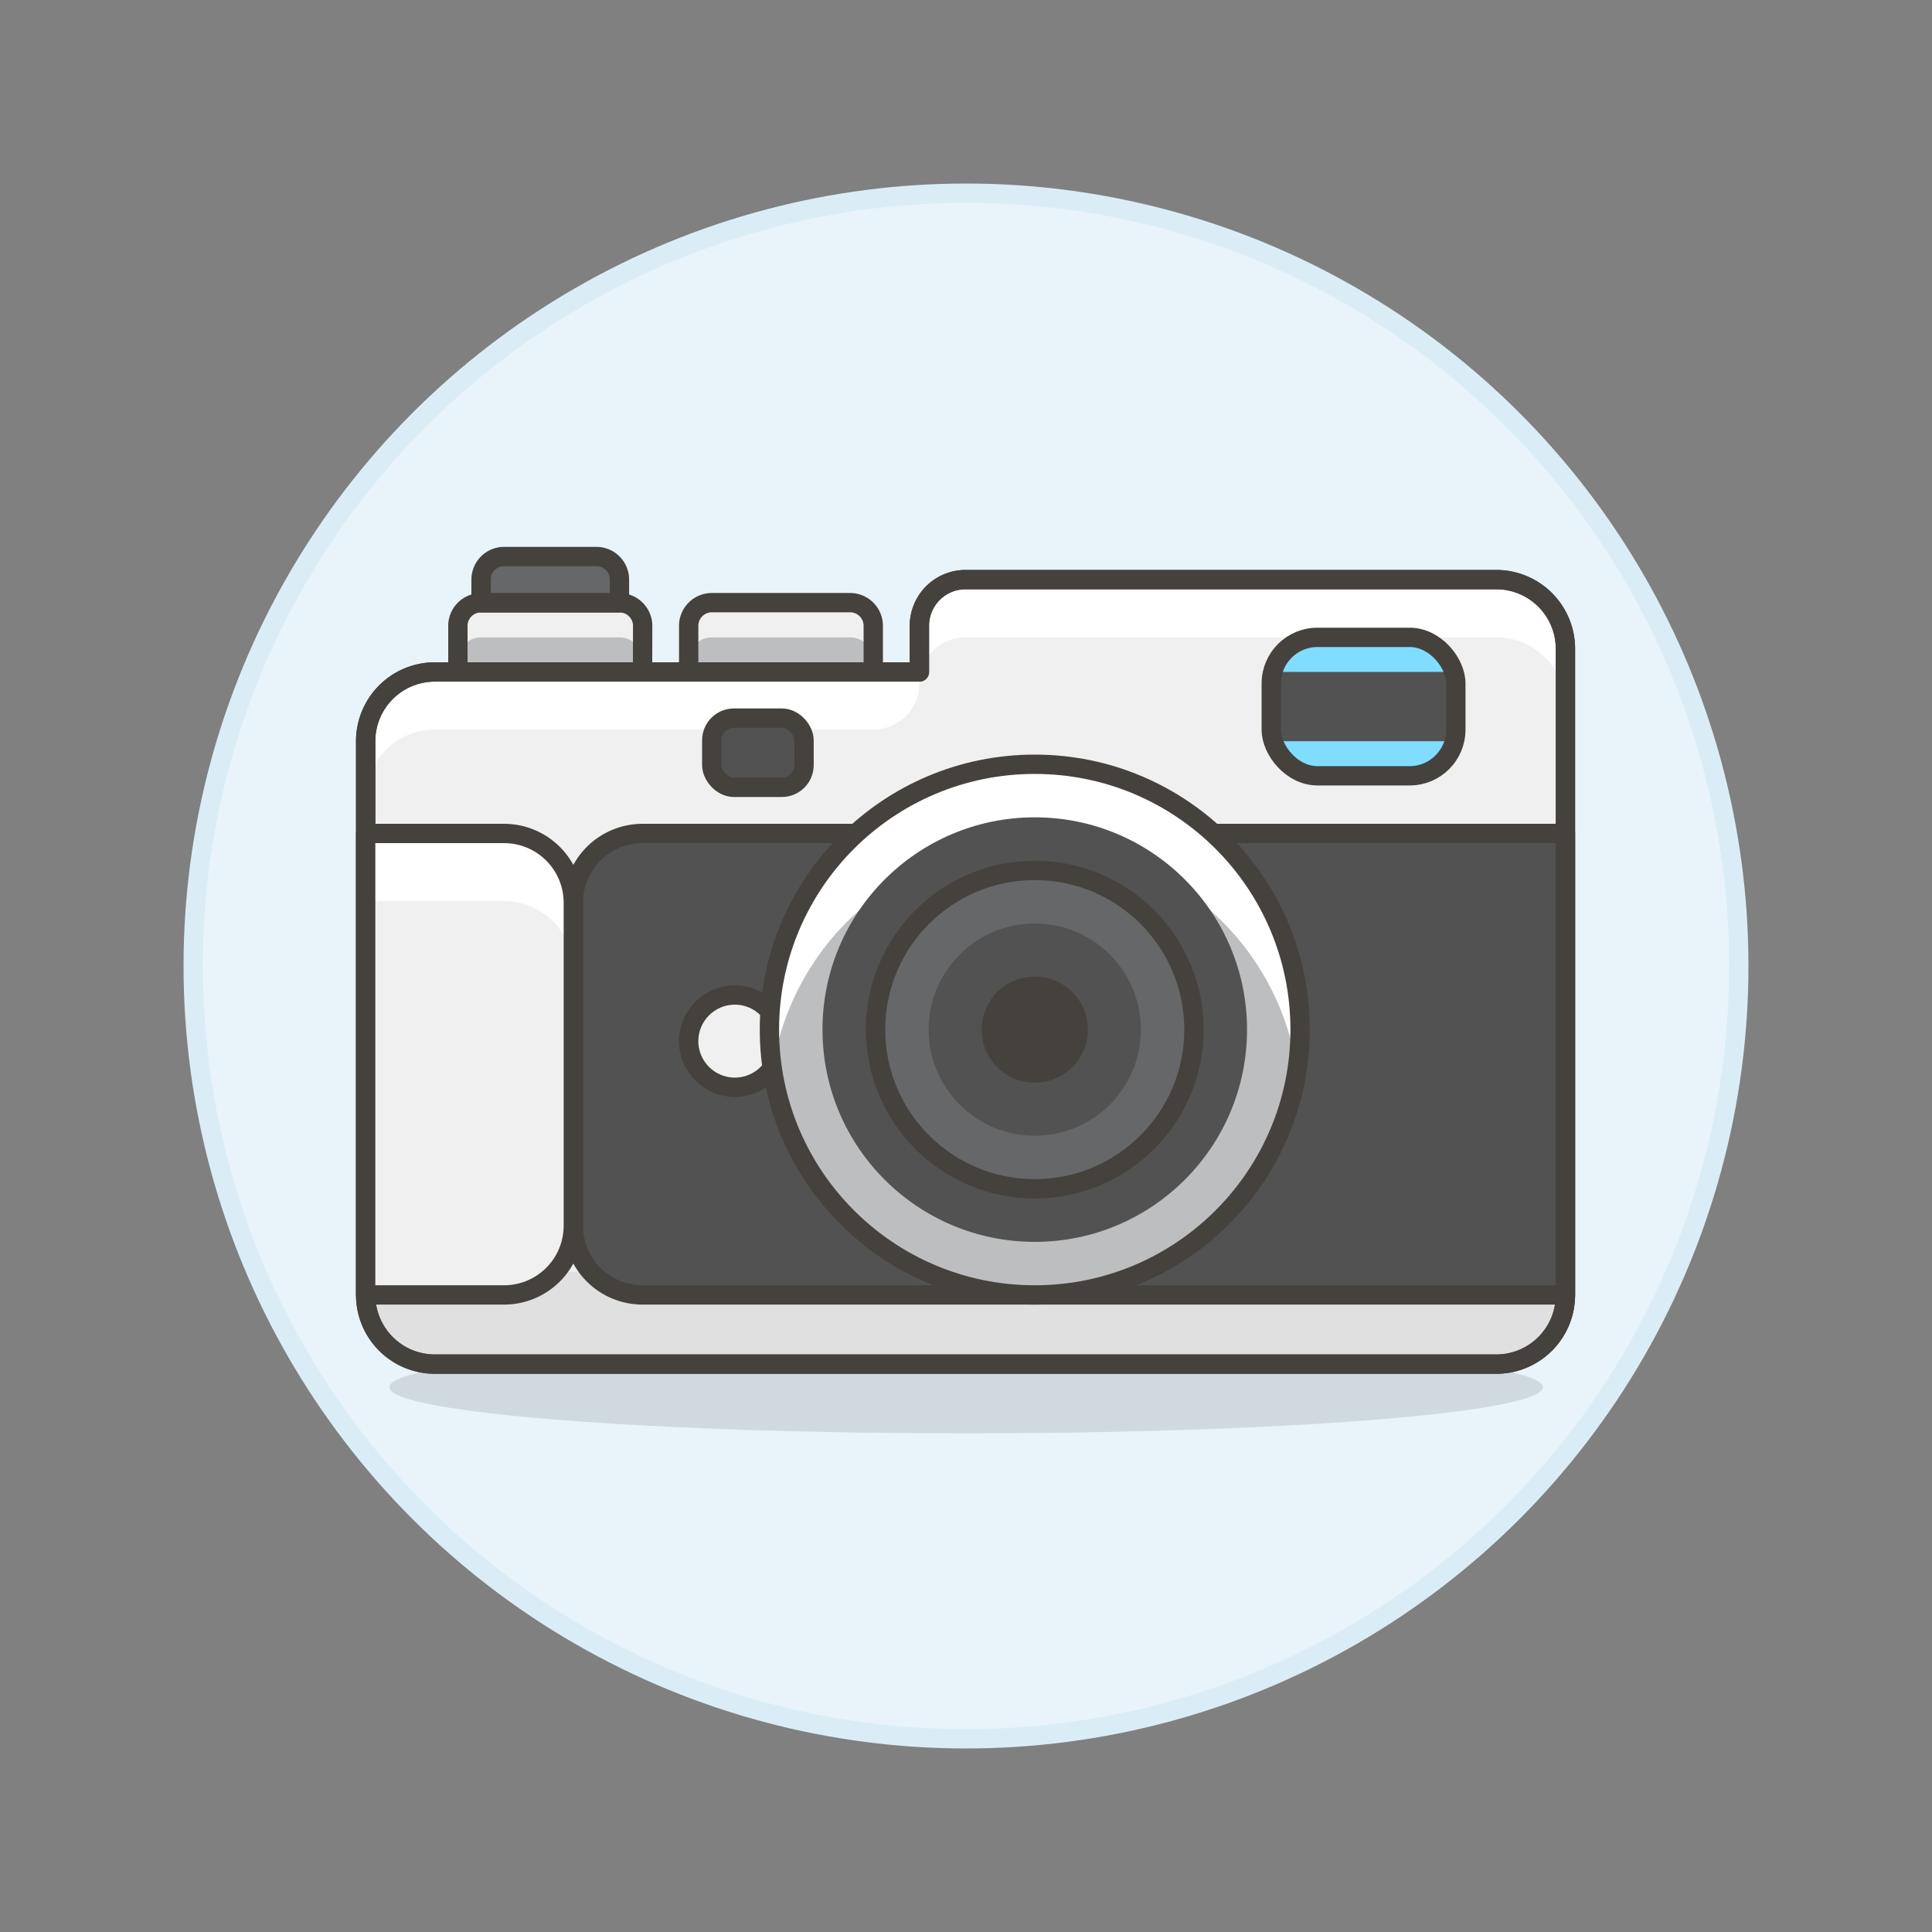 <svg xmlns="http://www.w3.org/2000/svg" viewBox="0 0 100 100"><rect x="0" y="0" width="100" height="100" fill="#808080" stroke="none"/><g class="nc-icon-wrapper"><defs/><circle class="a" cx="50" cy="50" r="40" fill="#e8f4fa" stroke="#daedf7" stroke-miterlimit="10"/><ellipse class="b" cx="50.004" cy="71.802" rx="29.856" ry="2.388" fill="#45413c" opacity="0.15"/><path class="c" d="M77.444 30a3.583 3.583 0 0 1 3.583 3.583v33.442a3.583 3.583 0 0 1-3.583 3.583H22.509a3.583 3.583 0 0 1-3.582-3.583V38.364a3.583 3.583 0 0 1 3.582-3.583h25.079v-2.388A2.389 2.389 0 0 1 49.977 30z" style="" fill="#f0f0f0"/><path class="d" d="M81.027 33.587A3.583 3.583 0 0 0 77.444 30H49.977a2.389 2.389 0 0 0-2.389 2.389v2.388H22.51a3.583 3.583 0 0 0-3.583 3.583v2.985a3.583 3.583 0 0 1 3.583-3.582H45.2a2.389 2.389 0 0 0 2.388-2.389 2.39 2.39 0 0 1 2.389-2.389h27.467a3.583 3.583 0 0 1 3.583 3.583z" style="" fill="#fff"/><path class="e" d="M81.027 62.248v4.777a3.578 3.578 0 0 1-3.583 3.583H22.509a3.577 3.577 0 0 1-3.582-3.583v-4.777a3.577 3.577 0 0 0 3.582 3.583h54.935a3.578 3.578 0 0 0 3.583-3.583z" style="" fill="#e0e0e0"/><path class="f" d="M77.444 30a3.583 3.583 0 0 1 3.583 3.583v33.442a3.583 3.583 0 0 1-3.583 3.583H22.509a3.583 3.583 0 0 1-3.582-3.583V38.364a3.583 3.583 0 0 1 3.582-3.583h25.079v-2.388A2.389 2.389 0 0 1 49.977 30z" fill="none" stroke="#45413c" stroke-linecap="round" stroke-linejoin="round"/><path class="f" d="M77.444 30a3.583 3.583 0 0 1 3.583 3.583v33.442a3.583 3.583 0 0 1-3.583 3.583H22.509a3.583 3.583 0 0 1-3.582-3.583V38.364a3.583 3.583 0 0 1 3.582-3.583h25.079v-2.388A2.389 2.389 0 0 1 49.977 30z" fill="none" stroke="#45413c" stroke-linecap="round" stroke-linejoin="round"/><path class="g" d="M33.258 34.781H23.7v-2.388a1.194 1.194 0 0 1 1.2-1.193h7.165a1.2 1.2 0 0 1 1.2 1.2z" style="" fill="#bdbec0"/><path class="c" d="M32.063 31.2H24.9a1.2 1.2 0 0 0-1.194 1.2v1.791a1.2 1.2 0 0 1 1.194-1.2h7.165a1.2 1.2 0 0 1 1.2 1.2v-1.798a1.2 1.2 0 0 0-1.202-1.193z" style="" fill="#f0f0f0"/><path class="g" d="M45.2 34.781h-9.554v-2.388a1.2 1.2 0 0 1 1.194-1.2h7.166a1.2 1.2 0 0 1 1.194 1.2z" style="" fill="#bdbec0"/><path class="c" d="M44.005 31.2H36.84a1.2 1.2 0 0 0-1.194 1.2v1.791a1.2 1.2 0 0 1 1.194-1.2h7.165a1.2 1.2 0 0 1 1.2 1.2v-1.798a1.2 1.2 0 0 0-1.2-1.193z" style="" fill="#f0f0f0"/><path class="f" d="M45.2 34.781h-9.554v-2.388a1.2 1.2 0 0 1 1.194-1.2h7.166a1.2 1.2 0 0 1 1.194 1.2z" fill="none" stroke="#45413c" stroke-linecap="round" stroke-linejoin="round"/><path class="h" d="M32.063 31.2H24.9V30a1.194 1.194 0 0 1 1.194-1.194h4.777A1.193 1.193 0 0 1 32.063 30z" stroke="#45413c" stroke-linecap="round" stroke-linejoin="round" fill="#656769"/><path class="i" d="M81.027 67.025H33.258a3.583 3.583 0 0 1-3.583-3.582v-16.72a3.583 3.583 0 0 1 3.583-3.582h47.769z" stroke="#45413c" stroke-linecap="round" stroke-linejoin="round" fill="#525252"/><circle class="j" cx="38.034" cy="53.889" r="2.388" fill="#f0f0f0" stroke="#45413c" stroke-linecap="round" stroke-linejoin="round"/><rect class="k" x="65.8" y="32.99" width="9.554" height="7.165" rx="2.388" style="" fill="#80ddff"/><rect class="i" x="36.84" y="37.169" width="4.777" height="3.583" rx="1.15" stroke="#45413c" stroke-linecap="round" stroke-linejoin="round" fill="#525252"/><path class="c" d="M29.675 63.443a3.583 3.583 0 0 1-3.583 3.582h-7.165V43.141h7.165a3.583 3.583 0 0 1 3.583 3.582z" style="" fill="#f0f0f0"/><path class="d" d="M26.092 43.141h-7.165v3.5h7.165a3.583 3.583 0 0 1 3.583 3.582v-3.5a3.582 3.582 0 0 0-3.583-3.582z" style="" fill="#fff"/><path class="f" d="M29.675 63.443a3.583 3.583 0 0 1-3.583 3.582h-7.165V43.141h7.165a3.583 3.583 0 0 1 3.583 3.582z" fill="none" stroke="#45413c" stroke-linecap="round" stroke-linejoin="round"/><path class="l" d="M75.354 35.378a2.389 2.389 0 0 0-.076-.6h-9.4a2.344 2.344 0 0 0-.077.6v2.388a2.333 2.333 0 0 0 .077.6h9.4a2.377 2.377 0 0 0 .076-.6z" style="" fill="#525252"/><rect class="f" x="65.8" y="32.99" width="9.554" height="7.165" rx="2.388" fill="none" stroke="#45413c" stroke-linecap="round" stroke-linejoin="round"/><path class="f" d="M33.258 34.781H23.7v-2.388a1.194 1.194 0 0 1 1.2-1.193h7.165a1.2 1.2 0 0 1 1.2 1.2z" fill="none" stroke="#45413c" stroke-linecap="round" stroke-linejoin="round"/><circle class="g" cx="53.559" cy="53.292" r="13.734" style="" fill="#bdbec0"/><path class="d" d="M67.135 55.38a13.734 13.734 0 1 0-27.309-2.088 14.087 14.087 0 0 0 .156 2.088 13.727 13.727 0 0 1 27.153 0z" style="" fill="#fff"/><circle class="l" cx="53.559" cy="53.292" r="10.987" style="" fill="#525252"/><circle class="m" cx="53.559" cy="53.292" r="13.734" stroke-miterlimit="10" fill="none" stroke="#45413c"/><circle class="n" cx="53.559" cy="53.292" r="8.24" stroke-miterlimit="10" stroke="#45413c" fill="#656769"/><circle class="l" cx="53.559" cy="53.292" r="5.493" style="" fill="#525252"/><circle class="o" cx="53.559" cy="53.292" r="2.747" style="" fill="#45413c"/></g></svg>